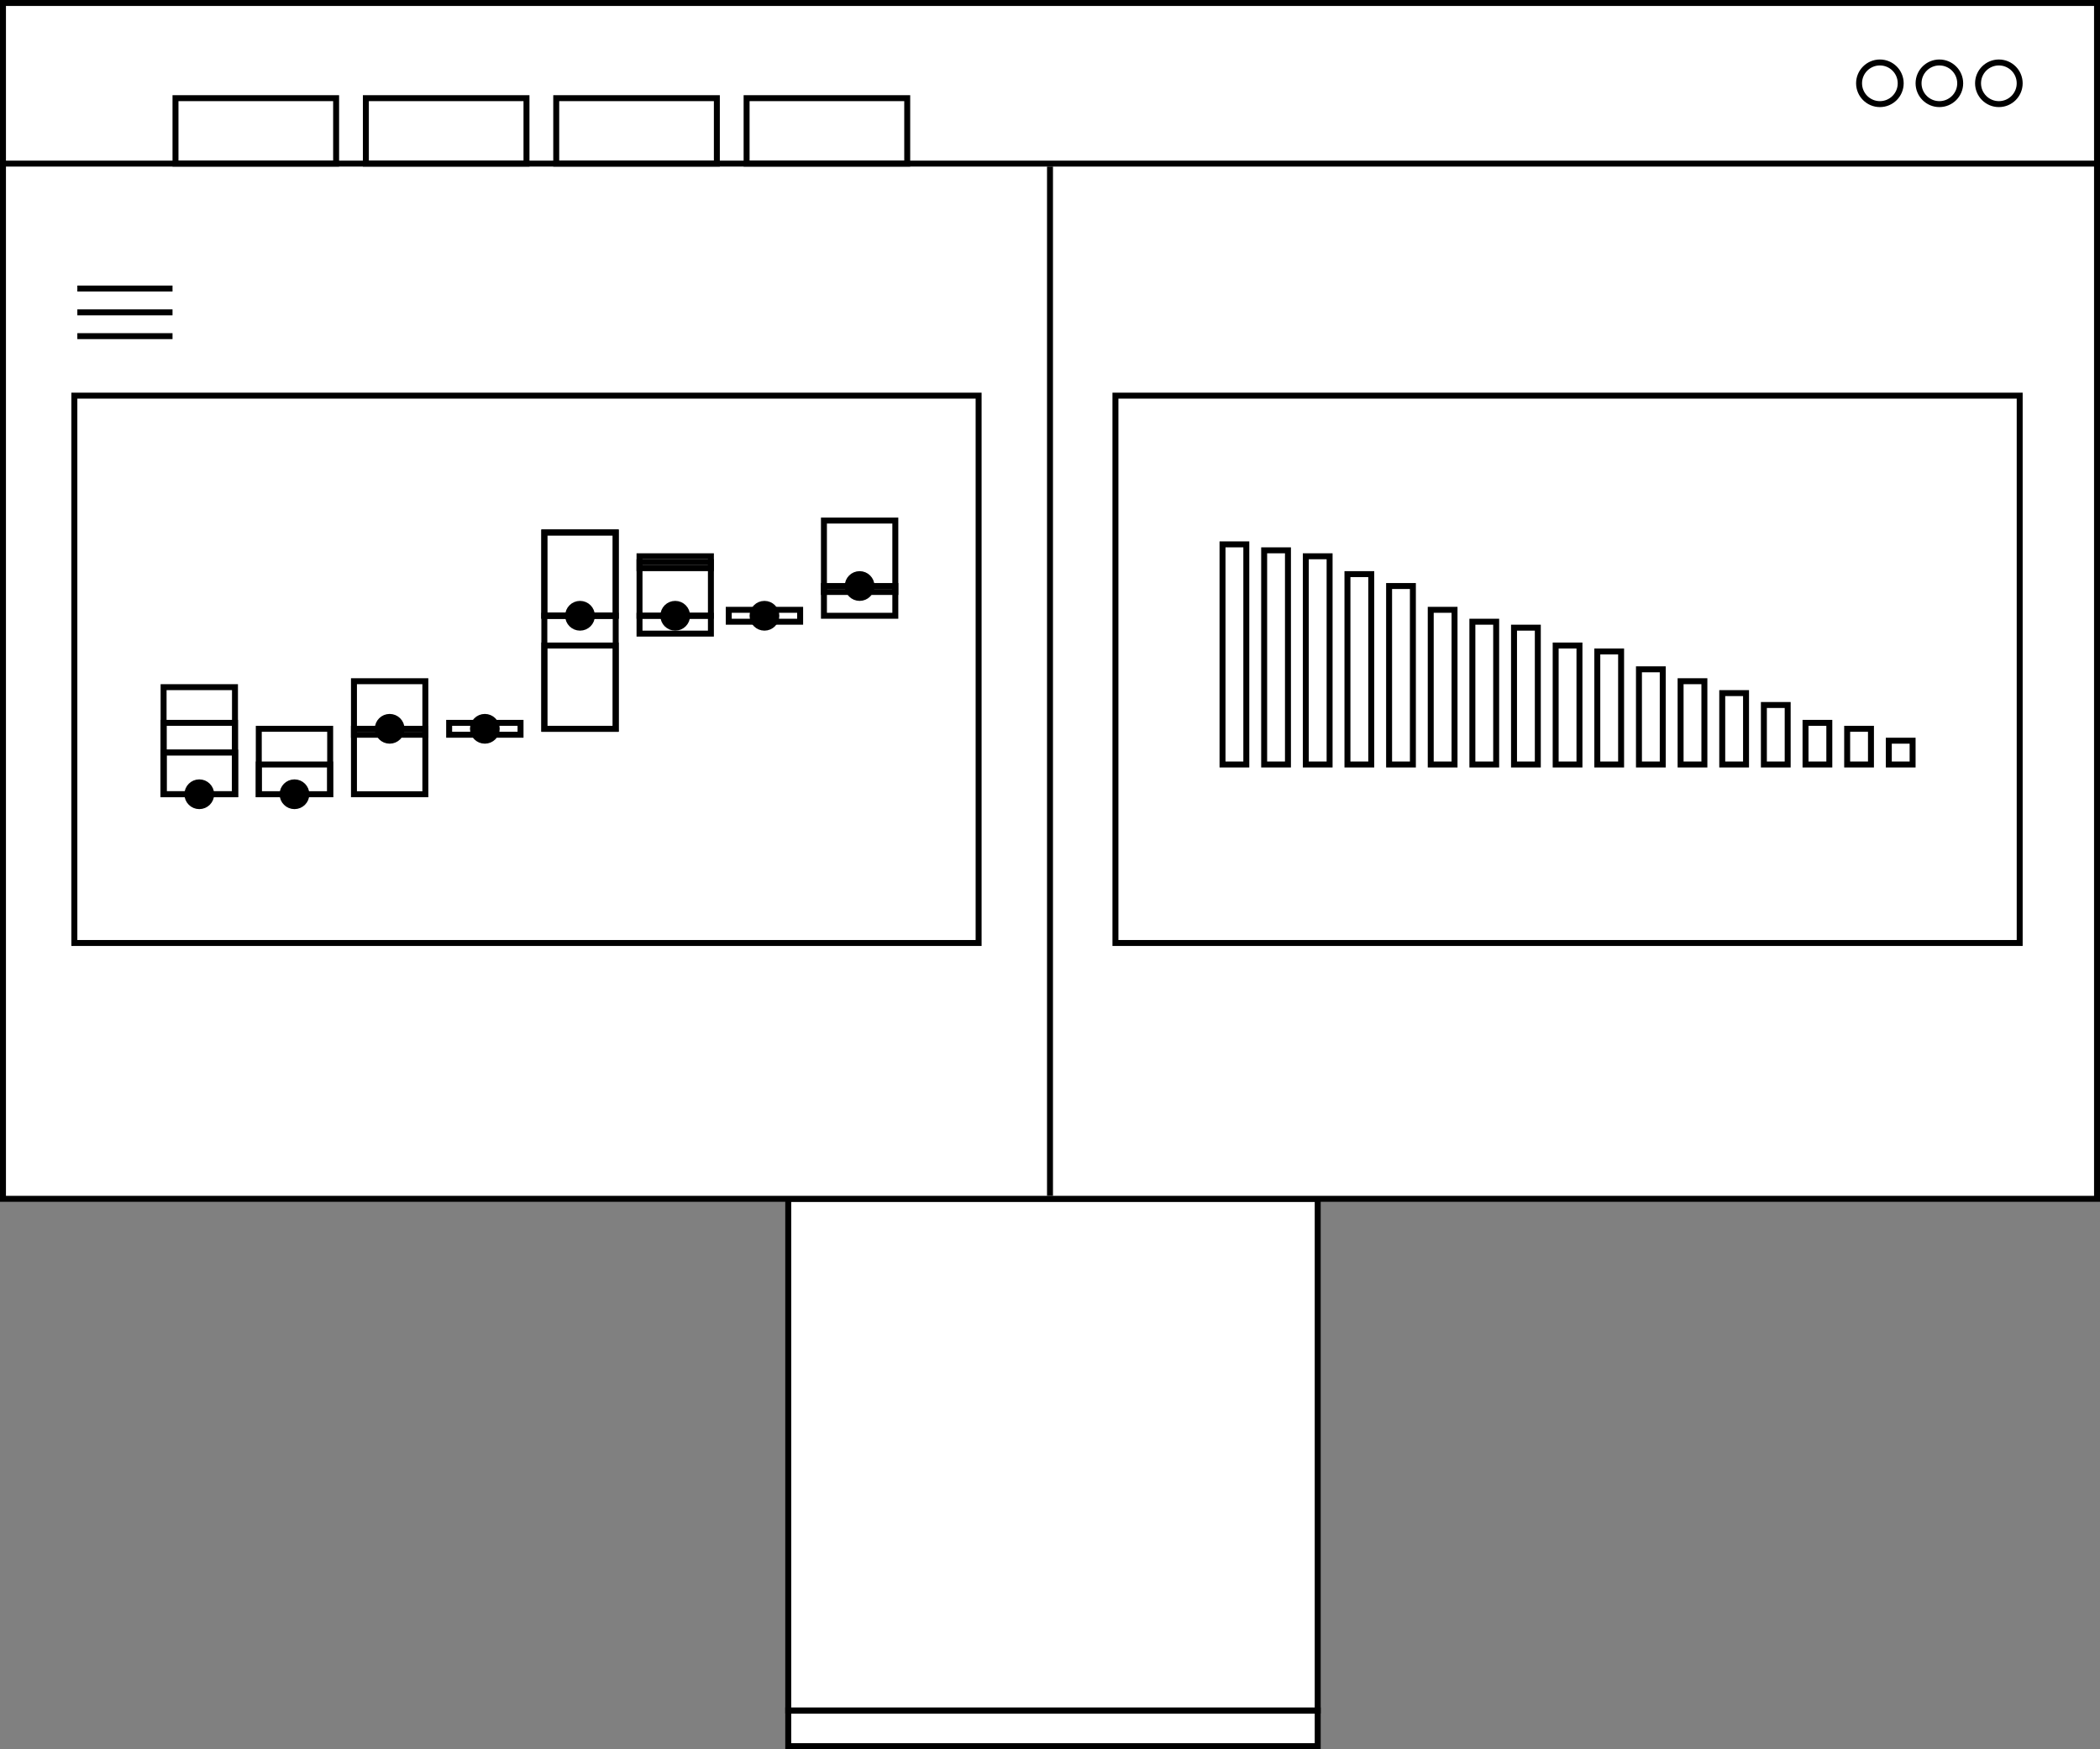 <svg width="353" height="294" viewBox="0 0 353 294" fill="none" xmlns="http://www.w3.org/2000/svg">
<rect x="0" y="0" width="353" height="294" fill="#808080" stroke="none"/>
<rect x="132.5" y="287.5" width="89" height="6" fill="white" stroke="black"/>
<rect x="132.5" y="201.5" width="89" height="86" fill="white" stroke="black"/>
<rect x="0.5" y="0.5" width="352" height="201" fill="white" stroke="black"/>
<rect x="0.5" y="0.5" width="352" height="27" fill="white" stroke="black"/>
<line x1="176.5" y1="28" x2="176.5" y2="201" stroke="black"/>
<rect x="107.5" y="93.5" width="12" height="2" fill="white" stroke="black"/>
<rect x="107.5" y="94.5" width="12" height="9" stroke="black"/>
<rect x="107.5" y="103.5" width="12" height="3" stroke="black"/>
<circle cx="113.5" cy="103.5" r="2" fill="black" stroke="black"/>
<rect x="91.5" y="89.5" width="12" height="14" fill="white" stroke="black"/>
<rect x="91.5" y="89.5" width="12" height="14" stroke="black"/>
<rect x="91.5" y="103.5" width="12" height="19" stroke="black"/>
<rect x="91.5" y="108.5" width="12" height="14" stroke="black"/>
<circle cx="97.5" cy="103.5" r="2" fill="black" stroke="black"/>
<rect x="138.5" y="87.5" width="12" height="12" stroke="black"/>
<rect x="59.5" y="114.5" width="12" height="9" stroke="black"/>
<rect x="138.5" y="98.5" width="12" height="5" stroke="black"/>
<rect x="59.5" y="122.5" width="12" height="11" stroke="black"/>
<rect x="43.5" y="122.5" width="12" height="11" stroke="black"/>
<rect x="43.5" y="128.5" width="12" height="5" stroke="black"/>
<rect x="27.5" y="126.5" width="12" height="7" fill="white" stroke="black"/>
<rect x="27.5" y="126.5" width="12" height="7" fill="white" stroke="black"/>
<rect x="27.5" y="115.5" width="12" height="18" stroke="black"/>
<circle cx="144.5" cy="98.5" r="2" fill="black" stroke="black"/>
<circle cx="65.5" cy="122.5" r="2" fill="black" stroke="black"/>
<circle cx="49.5" cy="133.5" r="2" fill="black" stroke="black"/>
<rect x="122.5" y="102.5" width="12" height="2" stroke="black"/>
<rect x="75.5" y="121.5" width="12" height="2" stroke="black"/>
<circle cx="128.5" cy="103.5" r="2" fill="black" stroke="black"/>
<circle cx="81.5" cy="122.5" r="2" fill="black" stroke="black"/>
<rect x="205.5" y="91.5" width="4" height="37" stroke="black"/>
<rect x="212.5" y="92.5" width="4" height="36" stroke="black"/>
<rect x="219.5" y="93.5" width="4" height="35" stroke="black"/>
<rect x="226.5" y="96.5" width="4" height="32" stroke="black"/>
<rect x="233.5" y="98.5" width="4" height="30" stroke="black"/>
<rect x="240.5" y="102.5" width="4" height="26" stroke="black"/>
<rect x="247.5" y="104.5" width="4" height="24" stroke="black"/>
<rect x="254.5" y="105.5" width="4" height="23" stroke="black"/>
<rect x="261.5" y="108.5" width="4" height="20" stroke="black"/>
<rect x="268.5" y="109.5" width="4" height="19" stroke="black"/>
<rect x="275.5" y="112.5" width="4" height="16" stroke="black"/>
<rect x="282.5" y="114.5" width="4" height="14" stroke="black"/>
<rect x="289.5" y="116.5" width="4" height="12" stroke="black"/>
<rect x="296.5" y="118.5" width="4" height="10" stroke="black"/>
<rect x="303.5" y="121.5" width="4" height="7" stroke="black"/>
<rect x="310.5" y="122.5" width="4" height="6" stroke="black"/>
<rect x="317.5" y="124.5" width="4" height="4" stroke="black"/>
<rect x="27.5" y="121.5" width="12" height="12" stroke="black"/>
<circle cx="33.5" cy="133.5" r="2" fill="black" stroke="black"/>
<circle cx="336" cy="14" r="3.5" stroke="black"/>
<circle cx="326" cy="14" r="3.5" stroke="black"/>
<circle cx="316" cy="14" r="3.5" stroke="black"/>
<rect x="187.5" y="66.5" width="152" height="92" stroke="black"/>
<rect x="12.5" y="66.5" width="152" height="92" stroke="black"/>
<line x1="13" y1="56.5" x2="29" y2="56.5" stroke="black"/>
<line x1="13" y1="52.5" x2="29" y2="52.5" stroke="black"/>
<line x1="13" y1="48.5" x2="29" y2="48.5" stroke="black"/>
<rect x="29.5" y="16.5" width="27" height="11" stroke="black"/>
<rect x="61.5" y="16.5" width="27" height="11" stroke="black"/>
<rect x="93.5" y="16.5" width="27" height="11" stroke="black"/>
<rect x="125.5" y="16.5" width="27" height="11" stroke="black"/>
</svg>
